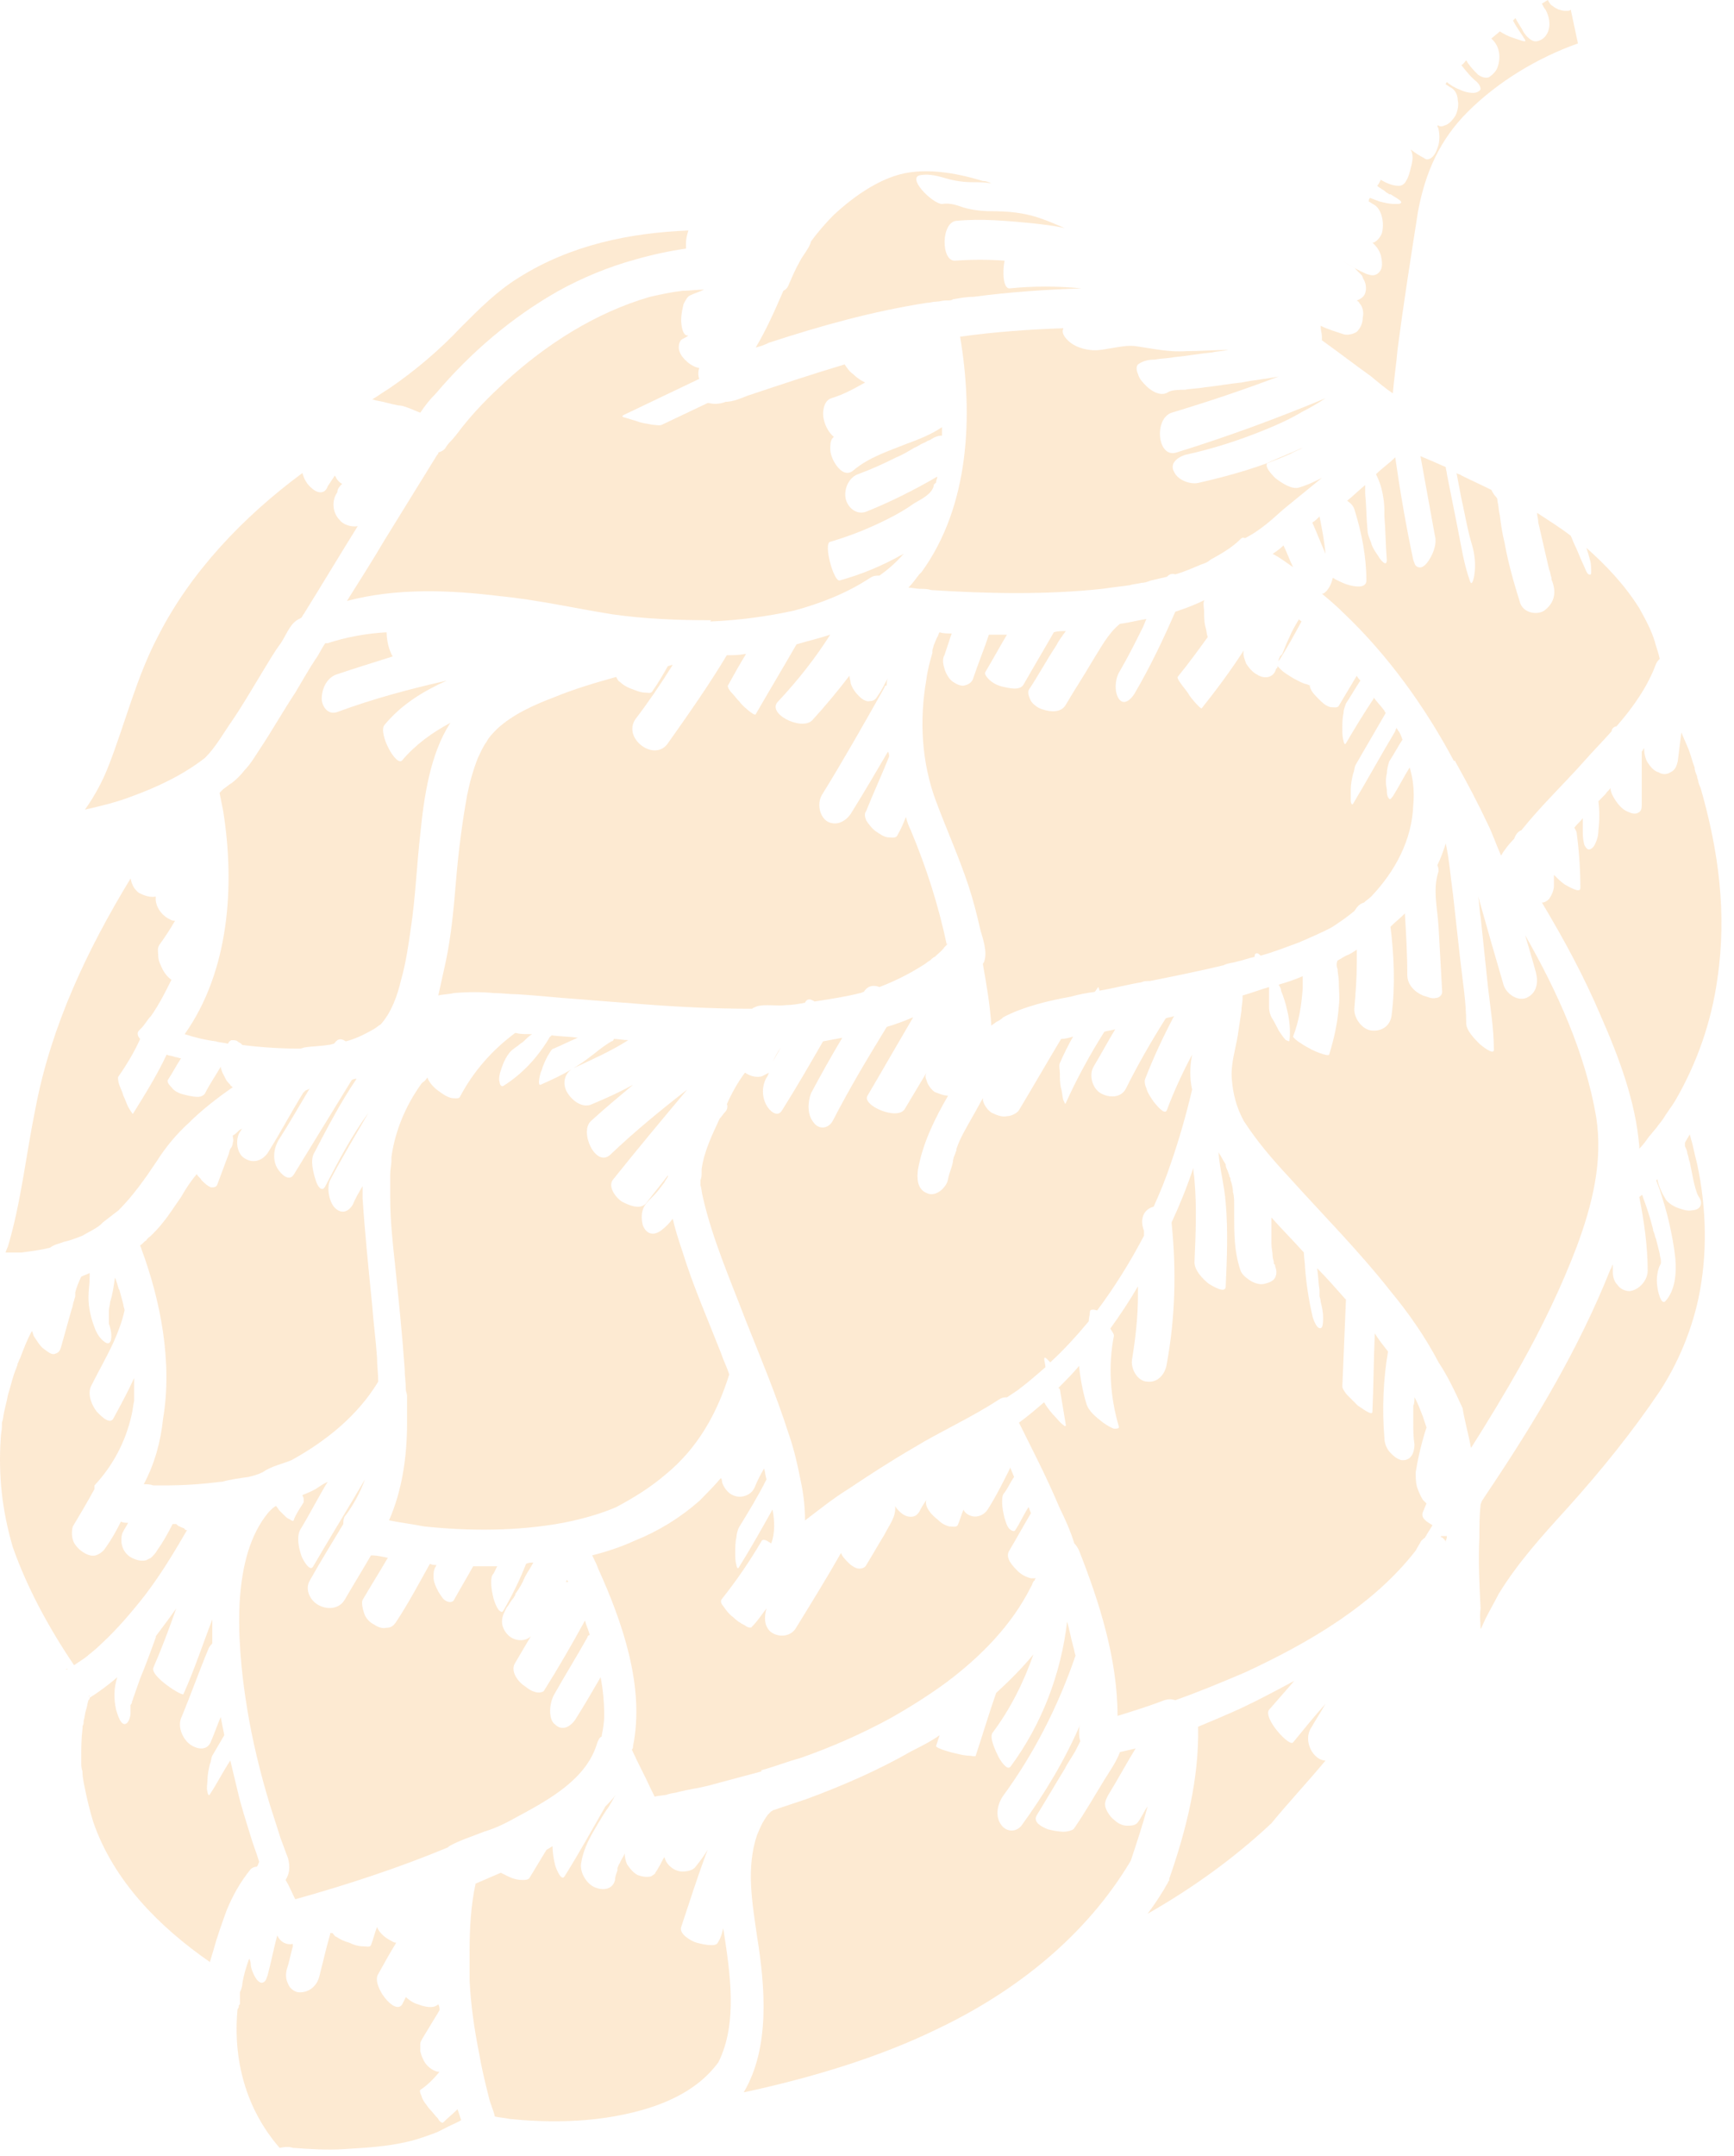 <?xml version="1.0" encoding="UTF-8"?> <svg xmlns="http://www.w3.org/2000/svg" width="107" height="133" viewBox="0 0 107 133" fill="none"> <g opacity="0.2"> <path d="M90.772 89.311C91.811 87.674 92.849 85.962 93.814 84.251C95.149 81.869 96.336 79.413 97.3 76.882C98.265 74.278 98.932 71.598 98.487 68.845C97.82 64.974 96.113 61.179 94.111 57.681C94.333 58.425 94.556 59.169 94.778 59.988C94.927 60.583 94.852 61.253 94.185 61.551C93.591 61.774 92.924 61.253 92.775 60.732C92.256 58.946 91.737 57.16 91.217 55.299C91.291 55.746 91.291 56.192 91.366 56.564C91.514 57.978 91.662 59.392 91.811 60.807C91.959 62.146 92.182 63.411 92.182 64.751C92.182 65.123 91.366 64.454 91.291 64.379C90.995 64.081 90.475 63.56 90.475 63.114C90.475 61.774 90.253 60.509 90.105 59.169C89.956 57.83 89.808 56.49 89.659 55.15C89.511 54.108 89.437 53.066 89.214 52.024C89.066 52.471 88.918 52.917 88.695 53.364C88.769 53.513 88.769 53.662 88.769 53.736C88.398 54.853 88.695 55.969 88.769 57.16C88.844 58.499 88.918 59.839 88.992 61.179C88.992 61.402 88.769 61.551 88.621 61.551C88.324 61.625 88.102 61.477 87.805 61.402C87.286 61.179 86.841 60.732 86.841 60.137C86.841 58.872 86.766 57.606 86.692 56.341C86.395 56.639 86.099 56.862 85.802 57.16C86.025 58.946 86.099 60.807 85.876 62.593C85.802 63.263 85.283 63.635 84.615 63.56C84.022 63.486 83.502 62.742 83.576 62.146C83.651 61.253 83.725 60.286 83.725 59.392C83.725 59.244 83.725 59.169 83.725 59.02C83.725 59.02 83.725 58.946 83.725 58.872C83.725 58.797 83.725 58.648 83.725 58.574C83.502 58.723 83.28 58.871 83.057 58.946C82.909 59.02 82.686 59.169 82.538 59.244C82.464 59.392 82.464 59.616 82.538 59.765C82.538 59.988 82.612 60.286 82.612 60.509C82.612 61.03 82.686 61.551 82.612 62.072C82.538 63.114 82.315 64.081 82.019 65.049C81.944 65.198 80.906 64.751 80.832 64.677C80.535 64.528 80.312 64.379 80.09 64.23C80.09 64.23 79.793 64.007 79.793 63.932C80.164 62.965 80.312 61.997 80.387 60.956C80.387 60.732 80.387 60.509 80.387 60.211C79.867 60.434 79.422 60.583 78.903 60.732C78.977 60.881 79.051 60.956 79.051 61.104C79.2 61.476 79.348 61.923 79.422 62.295C79.571 62.891 79.645 63.56 79.57 64.156C79.57 64.305 79.422 64.156 79.348 64.156C79.2 64.007 79.051 63.784 78.903 63.56C78.755 63.263 78.606 62.965 78.458 62.742C78.384 62.593 78.309 62.37 78.309 62.146C78.309 61.849 78.309 61.476 78.309 61.179C78.309 61.104 78.309 61.104 78.309 61.03C78.309 60.956 78.309 60.956 78.309 60.881C77.79 61.03 77.197 61.253 76.677 61.402C76.677 61.477 76.677 61.551 76.677 61.551C76.677 61.849 76.603 62.072 76.603 62.37C76.529 62.891 76.455 63.337 76.381 63.858C76.232 64.751 75.936 65.644 76.01 66.537C76.084 67.505 76.306 68.324 76.752 69.142C77.568 70.407 78.532 71.524 79.57 72.64C81.648 74.947 83.873 77.18 85.802 79.636C86.915 80.976 87.953 82.464 88.769 84.027C89.363 84.92 89.808 85.888 90.253 86.856C90.401 87.749 90.624 88.493 90.772 89.311Z" fill="#F79420"></path> <path d="M4.198 102.932C3.977 102.932 4.051 103.006 4.198 102.932V102.932Z" fill="#F79420"></path> <path d="M4.569 102.708C4.792 102.559 5.014 102.41 5.237 102.261C5.608 101.964 5.979 101.666 6.275 101.368C7.24 100.475 8.13 99.433 8.946 98.391C9.91 97.126 10.726 95.786 11.542 94.372C11.468 94.372 11.394 94.372 11.394 94.298C11.32 94.223 11.171 94.223 11.097 94.149C11.023 94.149 10.949 94.074 10.875 94C10.8 94 10.726 94 10.652 94C10.355 94.595 10.059 95.116 9.688 95.637C9.614 95.786 9.465 95.935 9.317 96.084L9.02 96.233C8.723 96.307 8.427 96.233 8.13 96.084C7.833 95.935 7.611 95.637 7.536 95.34C7.462 95.116 7.462 94.67 7.611 94.447C7.685 94.298 7.833 94.074 7.907 93.926C7.759 93.926 7.611 93.926 7.462 93.851C7.166 94.447 6.869 94.968 6.498 95.489C6.349 95.712 6.127 95.861 5.904 95.935C5.608 96.01 5.311 95.861 5.088 95.712C4.866 95.563 4.569 95.265 4.495 94.968C4.421 94.744 4.421 94.372 4.495 94.149C4.94 93.405 5.385 92.66 5.83 91.842C5.83 91.767 5.83 91.618 5.83 91.618C6.943 90.428 7.759 88.939 8.13 87.227C8.204 86.93 8.204 86.706 8.278 86.409C8.278 86.26 8.278 86.111 8.278 85.962C8.278 85.664 8.278 85.292 8.278 84.995C7.907 85.813 7.462 86.632 7.017 87.451C6.795 87.972 6.127 87.227 5.979 87.079C5.682 86.706 5.385 86.037 5.608 85.516C6.053 84.622 6.572 83.729 7.017 82.762C7.314 82.092 7.536 81.496 7.685 80.827C7.685 80.678 7.611 80.603 7.611 80.455C7.536 80.157 7.462 79.934 7.388 79.636C7.388 79.561 7.314 79.487 7.314 79.487C7.314 79.413 7.24 79.264 7.24 79.189C7.165 79.04 7.166 78.892 7.091 78.817C7.017 79.338 6.943 79.859 6.795 80.306C6.795 80.455 6.72 80.678 6.72 80.827C6.72 80.901 6.72 80.901 6.72 80.976L6.72 81.05C6.72 81.124 6.72 81.124 6.72 81.199C6.72 81.273 6.72 81.348 6.72 81.422C6.72 81.422 6.72 81.422 6.72 81.571L6.72 81.645C6.72 81.794 6.72 81.72 6.72 81.645C6.795 81.869 6.869 82.092 6.869 82.39C6.869 82.538 6.869 82.762 6.72 82.836C6.572 82.911 6.349 82.687 6.275 82.613C6.053 82.39 5.904 82.092 5.83 81.869C5.608 81.273 5.459 80.678 5.459 80.008C5.459 79.561 5.533 79.189 5.533 78.743C5.533 78.668 5.533 78.594 5.533 78.519C5.385 78.594 5.163 78.668 5.014 78.743C4.866 79.04 4.717 79.413 4.643 79.71C4.643 79.71 4.643 79.71 4.643 79.785C4.643 79.859 4.643 79.859 4.643 79.934C4.643 80.008 4.569 80.157 4.569 80.231C4.495 80.38 4.495 80.603 4.421 80.752C4.198 81.571 3.976 82.315 3.753 83.134C3.679 83.357 3.605 83.432 3.382 83.506C3.16 83.58 2.937 83.357 2.715 83.208C2.492 83.059 2.269 82.687 2.121 82.464C2.047 82.39 2.047 82.241 1.973 82.092C1.676 82.613 1.453 83.208 1.231 83.804C1.157 83.878 1.157 84.027 1.082 84.102L1.082 84.176C1.008 84.399 0.934 84.548 0.86 84.771C0.712 85.218 0.637 85.59 0.489 86.037C0.415 86.483 0.266 86.93 0.192 87.451C0.192 87.525 0.118 87.748 0.118 87.748C0.118 87.823 0.118 87.897 0.118 87.972C0.118 88.195 0.044 88.493 0.044 88.716C-0.104 91.023 0.118 93.107 0.786 95.414C1.676 97.945 3.011 100.401 4.569 102.708Z" fill="#F79420"></path> <path d="M5.533 104.568L5.459 104.643C5.459 104.643 5.533 104.643 5.533 104.568Z" fill="#F79420"></path> <path d="M6.795 81.573C6.795 81.497 6.795 81.497 6.795 81.497C6.72 81.497 6.795 81.497 6.795 81.573Z" fill="#F79420"></path> <path d="M78.977 40.488C78.977 40.563 78.902 40.637 78.902 40.712L78.902 40.786C79.422 39.967 79.867 39.149 80.312 38.33C80.237 38.256 80.163 38.256 80.163 38.181C79.941 38.553 79.718 38.925 79.57 39.297C79.422 39.595 79.273 39.967 79.125 40.34C79.051 40.414 78.977 40.488 78.977 40.488Z" fill="#F79420"></path> <path d="M81.424 31.855C81.275 32.004 81.127 32.153 80.978 32.227C81.275 32.897 81.498 33.492 81.795 34.162C81.72 33.343 81.572 32.599 81.424 31.855Z" fill="#F79420"></path> <path d="M89.879 47.112C90.546 48.303 91.214 49.568 91.808 50.834C92.104 51.429 92.327 52.099 92.624 52.769C92.846 52.397 93.143 52.024 93.44 51.727C93.514 51.504 93.662 51.28 93.885 51.206C95.072 49.717 96.481 48.378 97.742 46.964C98.262 46.368 98.855 45.773 99.449 45.103C99.449 44.954 99.597 44.805 99.745 44.805C100.784 43.614 101.674 42.349 102.193 40.935C102.268 40.786 102.342 40.712 102.416 40.637C102.342 40.265 102.193 39.893 102.119 39.595C101.897 38.851 101.526 38.181 101.155 37.511C100.265 36.097 99.152 34.907 97.891 33.79C97.965 34.013 98.039 34.237 98.113 34.534C98.187 34.758 98.187 35.055 98.187 35.279C98.187 35.353 98.187 35.502 98.039 35.428C97.891 35.353 97.817 35.055 97.742 34.907C97.52 34.46 97.371 34.013 97.149 33.567C97.075 33.418 97.001 33.195 96.926 33.046C96.259 32.525 95.517 32.078 94.849 31.632C94.849 31.855 94.923 32.004 94.923 32.227C95.072 32.897 95.22 33.492 95.368 34.162C95.443 34.46 95.517 34.832 95.591 35.13C95.665 35.279 95.665 35.428 95.739 35.651L95.739 35.725C95.739 35.8 95.814 35.874 95.814 35.949C96.036 36.618 95.888 37.214 95.294 37.66C94.849 37.958 94.033 37.809 93.811 37.214C93.44 36.023 93.069 34.758 92.846 33.492C92.698 32.897 92.624 32.376 92.549 31.781C92.475 31.483 92.475 31.185 92.401 30.887C92.401 30.813 92.401 30.739 92.327 30.664C92.179 30.515 92.104 30.367 92.03 30.218C91.437 29.92 90.769 29.622 90.176 29.325C90.101 29.25 89.953 29.25 89.879 29.176L90.176 30.739C90.398 31.706 90.546 32.674 90.843 33.641C90.992 34.162 91.066 34.758 90.992 35.353C90.992 35.428 90.843 36.321 90.695 35.8C90.324 34.758 90.176 33.716 89.953 32.599C89.731 31.483 89.508 30.367 89.285 29.25C89.285 29.101 89.211 28.952 89.211 28.804C88.84 28.655 88.544 28.506 88.173 28.357C88.024 28.283 87.802 28.208 87.653 28.134C87.95 29.771 88.247 31.409 88.544 33.046C88.692 33.567 88.395 34.311 88.024 34.758C87.876 34.907 87.728 35.055 87.505 34.981C87.282 34.907 87.282 34.683 87.208 34.534C86.763 32.45 86.392 30.292 86.096 28.208C85.725 28.58 85.279 28.878 84.909 29.25C85.131 29.697 85.279 30.143 85.354 30.664C85.428 31.036 85.428 31.409 85.428 31.855C85.502 32.748 85.502 33.641 85.576 34.534C85.576 35.055 85.131 34.46 85.057 34.311C84.909 34.088 84.686 33.79 84.612 33.492C84.538 33.269 84.389 32.971 84.389 32.748C84.315 32.004 84.315 31.185 84.241 30.441C84.241 30.292 84.241 30.069 84.241 29.92C83.87 30.218 83.499 30.59 83.128 30.887C83.351 31.036 83.499 31.185 83.573 31.409C84.018 32.823 84.315 34.311 84.315 35.8C84.315 36.321 83.573 36.172 83.276 36.097C82.98 36.023 82.683 35.874 82.386 35.725C82.386 35.725 82.312 35.651 82.238 35.651C82.164 36.023 81.941 36.469 81.644 36.618C81.644 36.618 81.644 36.618 81.57 36.618C82.015 36.99 82.46 37.363 82.906 37.809C85.65 40.414 87.95 43.614 89.731 46.964C89.731 46.815 89.805 46.964 89.879 47.112Z" fill="#F79420"></path> <path d="M0.342 77.254C0.639 77.254 1.009 77.254 1.306 77.254C1.9 77.18 2.493 77.106 3.087 76.957C3.383 76.734 3.606 76.734 3.977 76.585C4.348 76.51 4.719 76.361 5.09 76.213C5.46 75.989 5.831 75.84 6.202 75.543C6.277 75.468 6.277 75.468 6.351 75.394C6.647 75.171 7.018 74.873 7.315 74.65C8.205 73.757 8.947 72.715 9.689 71.598C10.208 70.779 10.876 69.961 11.618 69.291C12.434 68.472 13.398 67.728 14.363 67.058C14.288 66.984 14.214 66.984 14.214 66.909C14.066 66.76 13.992 66.686 13.917 66.537C13.843 66.388 13.769 66.24 13.695 66.091C13.695 66.016 13.621 65.942 13.621 65.793C13.324 66.314 12.953 66.835 12.656 67.43C12.582 67.579 12.36 67.654 12.211 67.654C11.914 67.654 11.618 67.579 11.321 67.505C11.024 67.43 10.727 67.281 10.579 67.058C10.505 66.984 10.282 66.76 10.357 66.612C10.653 66.165 10.876 65.719 11.173 65.272C11.024 65.272 10.95 65.198 10.802 65.198C10.653 65.123 10.431 65.123 10.282 65.049C9.689 66.314 8.947 67.505 8.205 68.695C8.205 68.77 7.983 68.398 7.983 68.398C7.834 68.174 7.76 67.877 7.612 67.579C7.538 67.281 7.389 67.058 7.315 66.76C7.315 66.686 7.241 66.463 7.315 66.388C7.834 65.644 8.279 64.9 8.65 64.081C8.502 63.932 8.428 63.709 8.576 63.56C8.65 63.486 8.65 63.486 8.725 63.411C8.947 63.188 9.095 62.89 9.318 62.667C9.837 61.923 10.208 61.179 10.579 60.434C10.357 60.285 10.134 59.988 10.06 59.839C9.911 59.541 9.763 59.243 9.763 58.946C9.763 58.722 9.689 58.499 9.837 58.276C10.208 57.755 10.505 57.309 10.802 56.788C10.727 56.788 10.579 56.788 10.505 56.713C9.986 56.49 9.541 55.894 9.615 55.299C9.244 55.373 8.873 55.225 8.576 55.076C8.279 54.852 8.131 54.555 8.057 54.183C5.386 58.574 3.161 63.263 2.196 68.323C1.603 71.226 1.306 74.129 0.49 76.882C0.49 76.882 0.416 77.031 0.342 77.254Z" fill="#F79420"></path> <path d="M104.79 48.153C104.79 48.079 104.716 48.005 104.716 47.856C104.642 47.707 104.568 47.483 104.568 47.335C104.419 46.962 104.345 46.59 104.197 46.218C104.048 45.846 103.9 45.548 103.752 45.176C103.678 45.772 103.603 46.367 103.529 46.962C103.455 47.26 103.381 47.483 103.084 47.632C102.862 47.781 102.565 47.781 102.342 47.632C102.046 47.558 101.823 47.26 101.675 47.037C101.526 46.814 101.452 46.441 101.452 46.144C101.378 46.218 101.378 46.293 101.304 46.367C101.304 47.483 101.304 48.6 101.304 49.716C101.304 49.94 101.23 50.088 101.007 50.163C100.784 50.237 100.488 50.088 100.339 50.014C100.043 49.865 99.82 49.567 99.672 49.344C99.523 49.121 99.375 48.823 99.375 48.6C99.301 48.749 99.152 48.823 99.078 48.972C98.93 49.121 98.781 49.27 98.633 49.419C98.707 50.014 98.707 50.609 98.633 51.205C98.633 51.502 98.559 51.8 98.411 52.098C98.336 52.247 98.188 52.395 98.04 52.395C97.891 52.395 97.743 52.098 97.743 52.023C97.669 51.726 97.669 51.428 97.669 51.13C97.669 51.726 97.669 51.205 97.669 51.056C97.669 50.907 97.669 50.833 97.669 50.684L97.669 50.609C97.669 50.535 97.669 50.535 97.669 50.461C97.52 50.684 97.298 50.833 97.149 51.056C97.224 51.205 97.298 51.279 97.298 51.428C97.446 52.544 97.52 53.661 97.52 54.777C97.52 55.149 96.704 54.628 96.556 54.554C96.333 54.405 96.111 54.182 95.888 53.959C95.888 54.182 95.888 54.405 95.888 54.628C95.888 54.926 95.74 55.224 95.592 55.447C95.443 55.596 95.295 55.67 95.147 55.67C96.482 57.903 97.743 60.21 98.781 62.666C99.894 65.197 100.933 67.95 101.155 70.704C101.155 70.779 101.155 70.779 101.155 70.853C101.378 70.63 101.6 70.332 101.749 70.109C101.897 69.96 102.045 69.737 102.194 69.588C102.342 69.365 102.491 69.216 102.639 68.992C102.862 68.62 103.158 68.248 103.381 67.876C104.716 65.569 105.606 63.038 105.977 60.359C106.571 56.34 106.051 52.47 104.939 48.6C104.79 48.302 104.79 48.153 104.79 48.153Z" fill="#F79420"></path> <path d="M57.908 125.111C62.73 122.803 67.033 119.38 69.778 114.765C70.149 113.649 70.519 112.533 70.816 111.416C70.594 111.714 70.445 112.086 70.223 112.384C70.074 112.607 69.778 112.607 69.555 112.607C69.258 112.607 68.962 112.458 68.739 112.235C68.516 112.086 68.294 111.714 68.22 111.491C68.146 111.193 68.22 111.044 68.368 110.746C68.962 109.779 69.481 108.811 70.074 107.844C69.778 107.918 69.407 107.993 69.11 108.067C68.887 108.663 68.516 109.184 68.146 109.779C67.552 110.746 66.959 111.788 66.291 112.756C66.217 112.905 65.846 112.979 65.623 112.979C65.327 112.979 64.956 112.905 64.659 112.83C64.288 112.682 63.695 112.384 63.991 111.937C64.585 110.97 65.104 110.077 65.698 109.109C65.92 108.663 66.217 108.29 66.439 107.844C66.514 107.695 66.588 107.546 66.662 107.397C66.588 107.174 66.588 107.025 66.588 106.802C66.588 106.653 66.588 106.504 66.662 106.355C65.698 108.588 64.436 110.672 63.027 112.607C62.656 113.054 62.063 112.979 61.766 112.533C61.395 112.012 61.543 111.267 61.914 110.746C63.769 108.216 65.252 105.313 66.291 102.336C66.291 102.262 66.365 102.188 66.365 102.113C66.291 101.89 66.291 101.741 66.217 101.518C66.069 100.997 65.994 100.476 65.846 100.029C65.475 103.23 64.288 106.355 62.359 108.96C62.137 109.258 61.692 108.514 61.617 108.365C61.469 108.067 61.024 107.174 61.247 106.876C62.359 105.388 63.175 103.751 63.769 102.039C63.101 102.857 62.285 103.676 61.469 104.42C61.024 105.686 60.653 106.951 60.208 108.29C60.208 108.365 59.911 108.29 59.837 108.29C59.54 108.29 59.244 108.216 58.947 108.142C58.873 108.142 57.76 107.844 57.76 107.695L57.983 107.025C57.463 107.397 56.87 107.695 56.276 107.993C54.199 109.184 51.974 110.151 49.748 110.97C49.081 111.193 48.413 111.416 47.745 111.64C47.671 111.64 47.671 111.714 47.597 111.714C47.523 111.788 47.449 111.863 47.374 111.937C47.003 112.458 46.929 112.682 46.707 113.203C46.039 115.212 46.41 117.296 46.707 119.38C47.226 122.58 47.523 126.301 45.891 129.055C50.045 128.162 54.273 126.897 57.908 125.111Z" fill="#F79420"></path> <path d="M91.363 100.475C91.437 100.4 91.437 100.326 91.511 100.177C91.808 99.507 92.179 98.912 92.475 98.317C93.662 96.381 95.146 94.744 96.704 93.032C98.781 90.725 100.71 88.344 102.416 85.813C103.529 84.101 104.345 82.166 104.79 80.157C105.383 77.403 105.309 74.5 104.716 71.747C104.567 71.226 104.493 70.705 104.345 70.258C104.345 70.184 104.271 70.035 104.271 69.96C104.196 70.109 104.048 70.332 103.974 70.481C103.974 70.556 103.974 70.63 103.974 70.705C104.048 70.854 104.122 71.002 104.122 71.151C104.196 71.3 104.196 71.523 104.271 71.672C104.345 72.044 104.419 72.416 104.493 72.789C104.567 73.086 104.641 73.458 104.79 73.756C104.938 73.979 105.012 74.128 104.938 74.352C104.864 74.575 104.567 74.649 104.419 74.649C104.122 74.724 103.751 74.575 103.529 74.5C103.306 74.426 102.935 74.203 102.787 73.979C102.564 73.607 102.342 73.161 102.268 72.714C102.268 72.714 102.268 72.789 102.193 72.789C102.268 73.012 102.342 73.161 102.416 73.384C102.639 74.054 102.861 74.798 103.009 75.468C103.158 76.138 103.306 76.882 103.38 77.626C103.455 78.519 103.38 79.561 102.787 80.231C102.49 80.603 102.268 79.487 102.268 79.338C102.193 78.891 102.268 78.296 102.49 77.924C102.49 77.85 102.49 77.85 102.49 77.775C102.49 77.626 102.416 77.477 102.416 77.329C102.342 77.031 102.268 76.733 102.193 76.435C102.119 76.287 102.119 76.138 102.045 75.989C101.971 75.84 102.045 75.914 101.971 75.691C101.822 75.096 101.6 74.426 101.377 73.831C101.377 73.756 101.303 73.682 101.303 73.682C101.303 73.756 101.229 73.756 101.155 73.831C101.452 75.319 101.674 76.882 101.674 78.371C101.674 78.966 101.155 79.561 100.561 79.636C100.265 79.636 99.968 79.487 99.82 79.264C99.597 79.04 99.523 78.743 99.523 78.445C99.523 78.296 99.523 78.147 99.523 77.998C99.449 78.073 99.449 78.222 99.374 78.296C97.446 83.134 94.775 87.599 91.882 91.916C91.734 92.139 91.585 92.362 91.437 92.586C91.437 92.66 91.363 92.734 91.363 92.809C91.288 93.479 91.288 94.149 91.288 94.819C91.214 96.307 91.288 97.721 91.363 99.21C91.288 99.731 91.363 100.103 91.363 100.475Z" fill="#F79420"></path> <path d="M78.531 34.162C78.976 34.385 79.347 34.683 79.792 34.981C79.57 34.534 79.421 34.088 79.199 33.641C78.976 33.864 78.754 34.013 78.531 34.162Z" fill="#F79420"></path> <path d="M5.014 108.735C5.014 108.884 5.014 109.033 5.088 109.256C5.088 109.629 5.162 109.926 5.236 110.298C5.385 111.043 5.533 111.638 5.756 112.382C7.017 116.029 9.836 118.857 12.951 121.016C13.025 120.792 13.1 120.495 13.174 120.271C13.396 119.453 13.693 118.634 13.99 117.815C14.361 116.922 14.806 116.104 15.473 115.285C15.548 115.211 15.696 115.136 15.845 115.136C15.919 115.062 15.919 114.987 15.993 114.838C15.845 114.317 15.622 113.796 15.473 113.275C15.177 112.308 14.88 111.415 14.658 110.447C14.509 109.852 14.361 109.182 14.212 108.587C13.767 109.256 13.396 110.001 12.951 110.671C12.877 110.819 12.803 110.596 12.803 110.522C12.729 110.298 12.803 110.001 12.803 109.777C12.803 109.48 12.877 109.108 12.951 108.81C13.025 108.661 13.025 108.438 13.1 108.289L13.841 107.024C13.767 106.652 13.693 106.279 13.619 105.907C13.396 106.428 13.248 106.875 13.025 107.396C12.803 107.991 12.21 107.917 11.764 107.619C11.319 107.321 10.948 106.577 11.171 105.982C11.764 104.568 12.284 103.079 12.877 101.665C12.951 101.516 13.025 101.442 13.1 101.367C13.1 100.846 13.1 100.4 13.1 99.879C12.506 101.442 11.987 103.005 11.319 104.493C11.245 104.642 9.242 103.377 9.465 102.856C9.984 101.665 10.429 100.474 10.874 99.209C10.652 99.507 10.503 99.73 10.281 100.028C10.058 100.325 9.836 100.623 9.613 100.921C9.613 100.921 9.613 100.921 9.613 100.995C9.316 101.814 9.02 102.633 8.649 103.526C8.5 103.972 8.352 104.344 8.204 104.791C8.204 104.865 8.129 104.94 8.129 105.014C8.204 104.865 8.129 105.089 8.055 105.163C8.055 105.312 8.055 105.535 8.055 105.684C8.055 105.833 7.981 106.131 7.833 106.279C7.462 106.577 7.239 105.684 7.165 105.461C7.017 104.791 7.017 104.121 7.239 103.451C6.72 103.898 6.126 104.344 5.533 104.716C5.533 104.791 5.533 104.791 5.459 104.865C5.385 105.089 5.385 105.237 5.31 105.461C5.236 105.684 5.236 105.907 5.162 106.131C5.162 106.279 5.162 106.354 5.088 106.503C5.162 106.056 5.088 106.503 5.088 106.652C5.014 107.247 5.014 107.842 5.014 108.438C5.014 108.438 5.014 108.587 5.014 108.661C5.014 108.661 5.014 108.735 5.014 108.735Z" fill="#F79420"></path> <path d="M47.001 109.181C47.817 108.958 48.559 108.66 49.375 108.437C51.303 107.767 53.158 106.948 54.938 105.981C56.125 105.311 57.312 104.567 58.425 103.748C60.502 102.185 62.431 100.25 63.618 97.869C63.692 97.794 63.692 97.645 63.766 97.571C63.766 97.571 63.766 97.496 63.84 97.496C63.84 97.422 63.915 97.347 63.915 97.347C63.766 97.347 63.692 97.347 63.618 97.347C63.321 97.273 63.025 97.124 62.802 96.901C62.505 96.603 61.986 96.082 62.283 95.636C62.728 94.892 63.173 94.073 63.618 93.329C63.544 93.18 63.544 93.105 63.47 92.957C63.173 93.403 62.95 93.924 62.654 94.371C62.579 94.519 62.357 94.371 62.283 94.296C62.134 94.147 62.06 93.85 61.986 93.626C61.912 93.329 61.837 92.957 61.837 92.659C61.837 92.436 61.837 92.212 61.986 92.063C62.209 91.766 62.357 91.394 62.579 91.096C62.505 90.947 62.431 90.724 62.357 90.575C62.357 90.575 62.357 90.575 62.357 90.501C61.912 91.394 61.467 92.287 60.947 93.105C60.651 93.552 60.057 93.701 59.612 93.329C59.538 93.254 59.464 93.18 59.464 93.105C59.315 93.403 59.241 93.775 59.093 94.073C59.019 94.222 58.722 94.147 58.574 94.147C58.277 94.073 58.054 93.924 57.832 93.701C57.535 93.478 57.016 92.957 57.164 92.51C57.016 92.733 56.867 92.957 56.719 93.254C56.571 93.477 56.422 93.552 56.2 93.552C55.903 93.552 55.68 93.403 55.458 93.18C55.384 93.105 55.309 93.031 55.235 92.882C55.309 93.552 54.864 94.073 54.568 94.668C54.197 95.264 53.826 95.933 53.455 96.529C53.381 96.678 53.232 96.752 53.01 96.752C52.787 96.752 52.49 96.529 52.342 96.38C52.194 96.231 51.971 96.008 51.897 95.785C51.007 97.348 50.042 98.91 49.078 100.473C48.707 100.994 47.965 100.994 47.52 100.622C47.149 100.25 47.149 99.729 47.298 99.208C47.001 99.58 46.778 99.952 46.407 100.325C46.333 100.473 46.036 100.325 45.962 100.25C45.666 100.101 45.443 99.953 45.221 99.729C44.998 99.58 44.775 99.283 44.627 99.059C44.553 98.985 44.404 98.762 44.553 98.613C45.443 97.496 46.259 96.306 47.001 95.04C47.075 94.891 47.372 95.04 47.446 95.115C47.52 95.115 47.52 95.189 47.594 95.189C47.817 94.594 47.817 93.85 47.669 93.105C47.001 94.296 46.333 95.487 45.591 96.678C45.517 96.827 45.443 96.603 45.443 96.529C45.369 96.306 45.369 96.008 45.369 95.785C45.369 95.487 45.369 95.115 45.443 94.817C45.443 94.668 45.517 94.371 45.591 94.222C46.185 93.254 46.778 92.287 47.298 91.245C47.223 91.022 47.223 90.798 47.149 90.575C46.927 90.947 46.704 91.394 46.556 91.766C46.407 92.063 46.185 92.212 45.888 92.287C45.591 92.361 45.295 92.287 45.072 92.138C44.849 91.989 44.627 91.691 44.553 91.394C44.553 91.319 44.553 91.245 44.479 91.17C44.033 91.691 43.588 92.138 43.143 92.584C41.956 93.626 40.621 94.445 39.137 95.04C38.321 95.412 37.431 95.71 36.541 95.933C36.689 96.231 36.838 96.529 36.912 96.752C38.396 100.027 39.805 104.046 39.063 107.693C39.063 107.767 39.063 107.841 38.989 107.916C39.36 108.735 39.805 109.553 40.176 110.372C40.25 110.521 40.324 110.67 40.399 110.818C40.621 110.744 41.066 110.744 41.215 110.67C41.437 110.595 41.66 110.595 41.882 110.521C42.476 110.372 43.069 110.298 43.663 110.149C44.775 109.851 45.888 109.553 47.001 109.255C46.927 109.181 47.001 109.181 47.001 109.181Z" fill="#F79420"></path> <path d="M31.868 112.084C33.797 111.042 36.171 109.777 36.839 107.544C36.913 107.321 36.987 107.172 37.135 107.098L37.135 107.023C37.21 106.651 37.284 106.205 37.284 105.833C37.284 105.014 37.21 104.195 37.061 103.451C36.542 104.344 36.023 105.237 35.503 106.056C35.207 106.502 34.687 106.8 34.242 106.354C34.02 106.205 33.946 105.832 33.946 105.535C33.946 105.237 34.02 104.865 34.168 104.567C34.836 103.377 35.578 102.186 36.245 100.995C36.245 100.92 36.319 100.846 36.394 100.846C36.319 100.548 36.171 100.251 36.097 99.953C35.281 101.441 34.465 102.856 33.575 104.27C33.5 104.418 33.13 104.418 32.981 104.344C32.684 104.27 32.462 104.046 32.239 103.897C31.868 103.6 31.497 103.004 31.794 102.558C32.091 102.037 32.462 101.441 32.759 100.92C32.388 101.293 31.72 101.218 31.349 100.846C31.127 100.623 30.978 100.325 30.978 100.027C30.978 99.655 31.127 99.432 31.275 99.134C31.423 98.985 31.497 98.762 31.646 98.613C31.72 98.539 31.72 98.464 31.794 98.39C31.794 98.39 31.794 98.39 31.794 98.316C32.017 98.018 32.239 97.646 32.388 97.274C32.536 96.976 32.759 96.678 32.907 96.38C32.759 96.38 32.61 96.38 32.462 96.455C32.091 97.422 31.572 98.464 31.052 99.358C30.978 99.506 30.83 99.358 30.756 99.283C30.607 99.06 30.533 98.837 30.459 98.613C30.385 98.316 30.311 97.943 30.311 97.646C30.311 97.422 30.311 97.199 30.459 97.05C30.533 96.901 30.607 96.753 30.681 96.604C30.162 96.604 29.643 96.604 29.198 96.604C28.827 97.274 28.382 98.018 28.011 98.688C27.937 98.837 27.714 98.837 27.566 98.762C27.343 98.688 27.195 98.39 27.047 98.167C26.898 97.869 26.75 97.571 26.75 97.274C26.75 97.05 26.75 96.827 26.898 96.604C26.898 96.604 26.898 96.529 26.972 96.529C26.824 96.529 26.675 96.529 26.527 96.455C25.86 97.646 25.192 98.911 24.45 100.027C24.302 100.251 24.153 100.399 23.857 100.399C23.56 100.474 23.263 100.325 23.041 100.176C22.744 100.027 22.521 99.73 22.447 99.432C22.373 99.209 22.299 98.837 22.373 98.688C22.892 97.795 23.412 96.976 23.931 96.083C23.56 96.008 23.263 95.934 22.892 95.934C22.373 96.827 21.779 97.795 21.26 98.688C20.889 99.283 20.147 99.283 19.628 98.985C19.109 98.688 18.812 98.018 19.109 97.497C19.776 96.306 20.518 95.115 21.186 93.999C21.186 93.85 21.186 93.701 21.26 93.552C21.779 92.882 22.225 92.064 22.521 91.245C21.483 93.031 20.37 94.817 19.331 96.604C19.109 97.05 18.59 96.008 18.59 95.934C18.441 95.487 18.293 94.817 18.515 94.371C19.109 93.403 19.628 92.362 20.222 91.394C20.073 91.468 19.925 91.543 19.702 91.692C19.406 91.915 19.035 92.064 18.664 92.213C18.664 92.287 18.738 92.362 18.738 92.436C18.738 92.51 18.738 92.585 18.738 92.659C18.515 93.031 18.293 93.329 18.145 93.701C18.145 93.776 18.07 93.85 17.996 93.776C17.922 93.776 17.922 93.701 17.848 93.701C17.699 93.627 17.625 93.552 17.477 93.403C17.403 93.329 17.328 93.255 17.254 93.18C17.18 93.106 17.106 92.957 17.032 92.882C16.883 92.957 16.735 93.106 16.587 93.255C15.4 94.669 14.955 96.604 14.806 98.539C14.658 100.697 14.88 103.153 15.251 105.386C15.548 107.247 16.067 109.405 16.661 111.34C16.883 112.01 17.106 112.754 17.328 113.424C17.477 113.796 17.625 114.243 17.774 114.615C17.922 115.21 17.848 115.582 17.625 115.954C17.848 116.326 17.996 116.699 18.219 117.145C21.409 116.252 24.598 115.21 27.64 113.945C27.64 113.945 27.64 113.945 27.714 113.871C28.382 113.498 29.124 113.275 29.865 112.977C30.607 112.754 31.201 112.456 31.868 112.084Z" fill="#F79420"></path> <path d="M44.555 112.682C44.555 112.682 44.633 112.604 44.555 112.682C44.555 112.604 44.555 112.682 44.555 112.682Z" fill="#F79420"></path> <path d="M18.071 132.478C19.11 132.552 20.222 132.627 21.261 132.552C22.522 132.478 23.857 132.403 25.119 132.106C25.786 131.957 26.38 131.733 26.973 131.51C27.27 131.361 27.567 131.212 27.863 131.064C28.012 130.989 28.234 130.915 28.457 130.766C28.383 130.543 28.308 130.319 28.234 130.096C27.938 130.394 27.641 130.617 27.344 130.915C27.27 130.989 27.047 130.766 27.047 130.691C26.825 130.468 26.676 130.245 26.454 130.022C26.305 129.798 26.083 129.575 26.009 129.277C26.009 129.277 25.86 128.98 25.934 128.905C26.38 128.608 26.75 128.235 27.121 127.789C26.825 127.789 26.528 127.566 26.38 127.417C26.157 127.193 26.009 126.821 25.934 126.524C25.934 126.375 25.934 126.226 25.934 126.077C25.934 125.928 26.009 125.854 26.083 125.705L27.121 123.993C27.121 123.844 27.121 123.77 27.047 123.621C26.75 123.919 26.157 123.77 25.786 123.621C25.489 123.547 25.193 123.323 25.044 123.175C24.97 123.323 24.896 123.472 24.822 123.621C24.377 124.365 22.893 122.43 23.338 121.76C23.709 121.091 24.08 120.421 24.451 119.825C24.302 119.825 24.228 119.751 24.08 119.677C23.783 119.528 23.412 119.23 23.264 118.858C23.116 119.23 23.041 119.602 22.893 119.974C22.819 120.123 22.596 120.049 22.448 120.049C22.151 120.049 21.854 119.974 21.558 119.825C21.261 119.751 20.964 119.602 20.742 119.453C20.668 119.453 20.593 119.304 20.519 119.23C20.445 119.23 20.445 119.23 20.371 119.23L20.371 119.304C20.297 119.602 20.222 119.825 20.148 120.123C20 120.719 19.852 121.314 19.703 121.909C19.555 122.505 19.035 122.951 18.368 122.877C18.071 122.802 17.849 122.579 17.774 122.356C17.626 122.058 17.626 121.76 17.7 121.463C17.849 121.016 17.923 120.57 18.071 120.049C18.071 119.974 18.071 119.974 18.071 119.9C17.7 119.974 17.329 119.825 17.107 119.379C16.884 120.198 16.736 121.016 16.513 121.835C16.439 121.984 16.439 122.207 16.216 122.281C16.068 122.356 15.845 122.133 15.771 121.984C15.623 121.761 15.475 121.388 15.475 121.165C15.475 121.016 15.4 120.867 15.4 120.793C15.4 120.867 15.326 120.867 15.326 120.942C15.178 121.388 15.03 121.835 14.955 122.356C14.955 122.505 14.881 122.728 14.807 122.877C14.807 122.877 14.807 122.877 14.807 122.951C14.807 123.026 14.807 123.1 14.807 123.175C14.807 123.175 14.807 123.175 14.807 123.249C14.807 123.323 14.807 123.398 14.807 123.547C14.807 123.621 14.807 123.621 14.733 123.696C14.733 123.696 14.733 123.696 14.733 123.77C14.733 123.844 14.659 123.919 14.659 123.919C14.362 127.045 15.178 130.096 17.255 132.478C17.626 132.403 17.849 132.403 18.071 132.478Z" fill="#F79420"></path> <path d="M28.977 122.133C29.051 123.696 29.273 125.184 29.57 126.673C29.718 127.566 29.941 128.459 30.163 129.352C30.238 129.724 30.46 130.171 30.534 130.543C30.831 130.617 31.128 130.617 31.425 130.692C33.576 130.915 36.024 130.915 38.249 130.468C40.549 130.022 42.923 129.129 44.332 127.194C45.519 124.812 45.074 121.761 44.629 118.932C44.555 119.23 44.481 119.528 44.332 119.751C44.258 119.974 44.036 119.974 43.887 119.974C43.591 119.974 43.294 119.9 42.997 119.826C42.7 119.751 41.884 119.305 42.033 118.858C42.552 117.295 43.071 115.658 43.665 114.095C43.442 114.467 43.22 114.765 42.923 115.137C42.775 115.36 42.404 115.434 42.107 115.434C41.81 115.434 41.514 115.286 41.291 115.062C41.143 114.913 41.068 114.765 40.994 114.541C40.846 114.765 40.772 114.988 40.623 115.211C40.549 115.36 40.475 115.434 40.401 115.583L40.178 115.732C39.881 115.807 39.585 115.732 39.362 115.658C39.065 115.509 38.843 115.211 38.694 114.988C38.62 114.839 38.546 114.541 38.546 114.318C38.472 114.541 38.324 114.69 38.249 114.913C38.175 114.988 38.175 115.062 38.101 115.211C38.101 115.211 38.101 115.211 38.101 115.286L38.101 115.36C38.027 115.583 37.953 115.732 37.953 115.955C37.804 116.551 37.211 116.625 36.692 116.402C36.172 116.179 35.727 115.434 35.876 114.839C36.024 113.946 36.469 113.202 36.914 112.457C37.137 112.085 37.359 111.713 37.582 111.415C37.656 111.267 37.804 111.043 37.879 110.895C37.879 110.82 37.953 110.82 37.953 110.746C37.804 110.969 37.582 111.192 37.359 111.415C36.543 112.83 35.727 114.318 34.837 115.732C34.614 116.104 34.243 115.062 34.243 114.988C34.169 114.69 34.095 114.244 34.095 113.872C33.947 113.946 33.873 114.02 33.724 114.095C33.353 114.69 33.057 115.211 32.686 115.807C32.611 115.955 32.389 115.955 32.241 115.955C31.944 115.955 31.647 115.881 31.35 115.732C31.202 115.658 31.054 115.583 30.905 115.509C30.386 115.732 29.867 115.955 29.348 116.179C29.051 117.518 28.977 119.007 28.977 120.346C28.977 120.719 28.977 121.165 28.977 121.537C28.977 121.686 28.977 121.909 28.977 122.133Z" fill="#F79420"></path> <path d="M89.062 94.892C89.137 94.966 89.211 95.041 89.211 95.115L89.211 95.041C89.211 95.041 89.285 94.892 89.285 94.743C89.137 94.743 89.062 94.743 88.914 94.743C88.914 94.743 88.914 94.743 88.914 94.818C88.988 94.818 88.988 94.818 89.062 94.892Z" fill="#F79420"></path> <path d="M30.831 36.767C33.131 36.99 35.431 37.511 37.73 37.883C39.808 38.181 41.811 38.255 43.888 38.255C43.888 38.255 43.888 38.255 43.813 38.33C43.888 38.33 43.888 38.33 43.962 38.33H43.888C45.594 38.255 47.3 38.032 49.006 37.66C50.638 37.213 52.196 36.618 53.68 35.651C53.902 35.502 54.051 35.502 54.273 35.502C54.793 35.13 55.312 34.683 55.757 34.162C55.683 34.162 55.683 34.236 55.609 34.236C54.422 34.906 53.161 35.427 51.825 35.799C51.454 35.948 50.787 33.492 51.232 33.418C52.493 33.046 53.606 32.599 54.793 32.004C55.386 31.706 55.905 31.408 56.425 31.036C56.796 30.813 57.463 30.515 57.612 29.994C57.612 29.845 57.686 29.845 57.76 29.771C57.76 29.622 57.834 29.548 57.834 29.399C56.425 30.217 54.941 30.962 53.457 31.557C52.864 31.78 52.345 31.334 52.196 30.813C52.048 30.217 52.345 29.473 52.938 29.25C53.754 28.952 54.57 28.58 55.312 28.208C55.683 28.059 56.054 27.836 56.425 27.613C56.647 27.538 56.796 27.389 57.018 27.315L57.166 27.24C57.241 27.166 57.389 27.166 57.463 27.091C57.686 26.943 57.908 26.868 58.131 26.868C58.131 26.719 58.131 26.571 58.131 26.347C57.463 26.794 56.721 27.092 55.905 27.389C54.793 27.836 53.606 28.208 52.641 29.027C52.196 29.399 51.751 28.952 51.529 28.58C51.38 28.357 51.232 27.985 51.232 27.687C51.232 27.538 51.232 27.166 51.38 27.017L51.454 26.943C51.158 26.719 50.935 26.273 50.861 25.975C50.713 25.529 50.787 24.71 51.306 24.561C52.048 24.338 52.715 23.966 53.383 23.593C53.086 23.445 52.864 23.296 52.641 23.073C52.419 22.924 52.27 22.7 52.122 22.477C50.119 23.073 48.116 23.742 46.113 24.412C45.742 24.561 45.223 24.784 44.778 24.784C44.407 24.933 44.036 24.933 43.739 24.859H43.665L40.846 26.198C40.698 26.273 40.401 26.198 40.253 26.198C39.956 26.124 39.659 26.124 39.288 25.975C39.066 25.901 38.769 25.826 38.547 25.752C38.472 25.752 38.324 25.677 38.472 25.603C40.03 24.859 41.588 24.114 43.146 23.37C43.072 23.147 43.072 22.924 43.146 22.701C42.775 22.626 42.478 22.403 42.256 22.18C42.107 22.031 41.885 21.733 41.885 21.435C41.885 21.212 41.959 20.989 42.107 20.914C42.256 20.84 42.404 20.765 42.478 20.691C42.107 20.765 42.033 20.021 42.033 19.723C42.033 19.426 42.107 19.054 42.181 18.756C42.256 18.607 42.404 18.309 42.552 18.235C42.849 18.086 43.146 18.012 43.443 17.863C42.998 17.863 42.552 17.937 42.107 17.937C41.44 18.012 40.772 18.16 40.104 18.309C36.766 19.277 33.725 21.212 31.128 23.593C30.164 24.487 29.274 25.38 28.458 26.422C28.235 26.719 28.012 27.017 27.716 27.315C27.642 27.389 27.271 27.91 27.567 27.538C27.419 27.761 27.271 27.836 27.048 27.91C27.048 27.985 27.048 27.985 26.974 28.059C25.861 29.845 24.823 31.557 23.71 33.343C22.968 34.608 22.152 35.874 21.41 37.065C24.526 36.246 27.79 36.395 30.831 36.767Z" fill="#F79420"></path> <path d="M71.262 22.18C71.633 22.105 72.078 22.105 72.449 22.031C73.265 21.956 74.007 21.808 74.823 21.733C75.12 21.659 75.491 21.659 75.787 21.584C74.897 21.584 74.081 21.659 73.191 21.659C72.152 21.733 71.188 21.51 70.15 21.361C69.704 21.287 69.259 21.361 68.814 21.436C68.295 21.51 67.776 21.659 67.256 21.584C66.663 21.51 66.069 21.287 65.698 20.766C65.55 20.542 65.55 20.393 65.624 20.245C63.473 20.319 61.396 20.468 59.245 20.766C60.061 25.603 59.838 31.185 56.871 35.279C56.797 35.353 56.797 35.353 56.722 35.427C56.5 35.725 56.277 36.023 56.055 36.246C56.277 36.246 56.574 36.321 56.797 36.321C57.019 36.321 57.242 36.321 57.464 36.395C60.951 36.618 64.512 36.693 67.998 36.321C68.517 36.246 69.111 36.172 69.704 36.097C69.927 36.023 70.15 36.023 70.446 35.948C70.669 35.948 70.817 35.874 71.04 35.8C71.336 35.725 71.707 35.651 72.004 35.576C72.152 35.428 72.301 35.353 72.523 35.427C73.043 35.279 73.562 35.055 74.081 34.832C74.304 34.758 74.526 34.683 74.675 34.534C75.342 34.162 76.01 33.79 76.529 33.269C76.603 33.195 76.678 33.12 76.826 33.195C77.716 32.748 78.458 32.078 79.2 31.409C80.016 30.739 80.758 30.143 81.574 29.473C81.129 29.697 80.683 29.92 80.164 30.069C79.719 30.218 79.052 29.771 78.68 29.473C78.532 29.325 77.865 28.655 78.31 28.506C78.977 28.208 79.719 27.91 80.387 27.613C80.164 27.762 79.868 27.836 79.645 27.985C77.79 28.804 75.936 29.325 74.007 29.771C73.488 29.92 72.672 29.622 72.449 29.101C72.152 28.58 72.672 28.208 73.117 28.059C74.823 27.687 76.455 27.166 78.087 26.496C78.829 26.199 79.645 25.827 80.387 25.38C80.832 25.157 81.351 24.859 81.796 24.561C78.755 25.827 75.713 26.943 72.597 27.91C71.411 28.283 71.188 25.826 72.301 25.454C74.526 24.785 76.752 24.04 78.903 23.222C78.161 23.37 77.345 23.445 76.603 23.594C75.862 23.668 75.046 23.817 74.304 23.892C73.933 23.966 73.488 23.966 73.117 24.04C72.82 24.04 72.301 24.04 72.078 24.189C71.633 24.487 71.04 24.115 70.743 23.817C70.52 23.594 70.298 23.37 70.224 23.073C70.15 22.924 70.075 22.626 70.224 22.477C70.52 22.254 70.891 22.18 71.262 22.18Z" fill="#F79420"></path> <path d="M58.426 58.276C58.5 58.201 58.5 58.201 58.5 58.201C58.5 58.201 58.426 58.201 58.426 58.276Z" fill="#F79420"></path> <path d="M83.722 20.467C83.499 20.615 83.128 20.69 82.906 20.615C82.46 20.466 81.941 20.318 81.496 20.094L81.496 20.169C81.496 20.392 81.57 20.541 81.57 20.764C81.57 20.839 81.57 20.913 81.57 20.988C82.609 21.732 83.573 22.476 84.612 23.22C85.057 23.592 85.502 23.965 85.947 24.262C86.021 23.369 86.17 22.402 86.244 21.509C86.615 18.68 87.06 15.852 87.505 13.024C87.95 10.642 88.84 8.633 90.546 6.921C92.401 5.06 94.849 3.572 97.371 2.679C97.223 2.009 97.075 1.265 96.926 0.595C96.852 0.669 96.778 0.669 96.778 0.669C96.704 0.669 96.629 0.669 96.555 0.669C96.407 0.669 96.259 0.595 96.184 0.595C96.036 0.52 95.888 0.446 95.814 0.372C95.665 0.297 95.591 0.148 95.517 -0C95.368 0.074 95.294 0.148 95.146 0.223C95.22 0.372 95.294 0.52 95.368 0.595C95.665 1.116 95.739 1.86 95.294 2.307C95.146 2.456 94.849 2.604 94.627 2.53C94.404 2.456 94.181 2.232 94.033 2.009C93.885 1.711 93.662 1.414 93.514 1.116C93.44 1.19 93.44 1.19 93.365 1.265C93.588 1.711 93.885 2.083 94.107 2.456C94.181 2.604 94.033 2.53 93.959 2.53C93.736 2.456 93.514 2.381 93.291 2.307C93.069 2.232 92.772 2.083 92.549 1.935C92.401 2.083 92.178 2.232 92.03 2.381L92.104 2.456C92.549 2.902 92.624 3.572 92.401 4.167C92.327 4.391 92.104 4.614 91.882 4.763C91.659 4.837 91.437 4.763 91.214 4.614C90.992 4.391 90.769 4.167 90.621 3.944C90.546 3.87 90.546 3.795 90.472 3.721C90.398 3.795 90.324 3.944 90.176 4.018C90.472 4.391 90.769 4.763 91.14 5.06C91.288 5.209 91.362 5.358 91.362 5.507C91.288 5.656 91.066 5.73 90.917 5.73C90.621 5.73 90.324 5.656 90.027 5.507C89.805 5.433 89.434 5.209 89.285 5.06C89.285 5.06 89.211 5.135 89.211 5.209C89.359 5.284 89.434 5.358 89.582 5.433C89.805 5.581 89.953 5.879 89.953 6.177C90.027 6.475 89.953 6.847 89.805 7.144C89.656 7.368 89.434 7.665 89.137 7.74C88.989 7.814 88.84 7.814 88.766 7.74C88.766 7.74 88.766 7.74 88.692 7.74C88.692 7.814 88.766 7.889 88.766 7.963C88.84 8.261 88.84 8.633 88.766 8.931C88.692 9.154 88.618 9.452 88.395 9.675C88.247 9.824 88.024 9.898 87.876 9.749C87.579 9.6 87.357 9.452 87.06 9.228C87.06 9.303 87.134 9.377 87.134 9.452C87.208 9.749 87.134 10.047 87.06 10.345C86.986 10.642 86.912 10.94 86.763 11.163C86.689 11.312 86.541 11.461 86.318 11.461C85.947 11.461 85.576 11.312 85.205 11.089C85.131 11.238 85.057 11.387 84.983 11.461C85.131 11.61 85.354 11.684 85.502 11.833C85.576 11.908 85.65 11.908 85.725 11.982C85.725 11.982 85.725 11.982 85.799 11.982C85.947 12.056 86.021 12.131 86.17 12.205C86.244 12.28 86.466 12.354 86.466 12.503C86.392 12.577 86.318 12.577 86.244 12.577C86.17 12.577 86.096 12.577 86.021 12.577C85.725 12.577 85.428 12.503 85.131 12.429C84.909 12.354 84.76 12.28 84.538 12.205C84.463 12.28 84.463 12.354 84.463 12.429C84.612 12.503 84.686 12.577 84.834 12.652C85.057 12.801 85.205 13.098 85.279 13.396C85.354 13.694 85.354 14.066 85.279 14.364C85.205 14.587 84.983 14.885 84.76 14.959H84.686C84.834 15.108 84.983 15.257 85.057 15.406C85.205 15.629 85.279 16.001 85.279 16.299C85.279 16.522 85.205 16.745 84.983 16.894C84.76 17.043 84.538 16.968 84.315 16.894C83.796 16.671 83.276 16.373 82.831 16.075C83.054 16.224 83.276 16.373 83.573 16.522C83.722 16.671 83.87 16.82 84.018 16.968C84.093 17.043 84.093 17.192 84.167 17.266C84.315 17.564 84.315 17.862 84.241 18.085C84.167 18.308 83.944 18.457 83.722 18.532C83.796 18.606 83.87 18.606 83.87 18.68C84.093 18.904 84.167 19.276 84.093 19.573C84.093 19.946 83.944 20.243 83.722 20.467Z" fill="#F79420"></path> <path d="M81.794 108.587C81.052 108.587 80.384 107.396 80.903 106.577C81.2 106.056 81.497 105.61 81.794 105.089C81.126 105.833 80.458 106.652 79.791 107.471C79.568 107.768 77.936 105.982 78.307 105.461C78.826 104.866 79.346 104.27 79.865 103.675C78.752 104.27 77.639 104.866 76.527 105.387C75.711 105.759 74.82 106.131 73.93 106.503C74.004 109.703 73.188 112.904 72.15 115.881L72.15 115.955C72.15 116.029 72.076 116.029 72.076 116.104C71.705 116.774 71.26 117.444 70.814 118.039C73.559 116.476 76.156 114.615 78.455 112.457C79.494 111.192 80.681 109.927 81.794 108.587Z" fill="#F79420"></path> <path d="M32.019 17.119C30.684 17.938 29.571 19.054 28.458 20.17C27.123 21.584 25.639 22.85 24.007 23.966C23.636 24.189 23.34 24.413 22.969 24.636C23.043 24.636 23.191 24.71 23.265 24.71C23.711 24.785 24.156 24.934 24.601 25.008C24.823 25.008 24.972 25.082 25.194 25.157C25.417 25.231 25.713 25.38 25.936 25.454C26.233 25.008 26.53 24.636 26.901 24.264C29.052 21.733 31.574 19.575 34.467 17.938C35.951 17.119 37.583 16.449 39.215 16.003C40.254 15.705 41.292 15.482 42.331 15.333C42.331 15.184 42.331 15.109 42.331 14.961C42.331 14.737 42.405 14.44 42.479 14.216C38.844 14.365 35.209 15.109 32.019 17.119Z" fill="#F79420"></path> <path d="M84.242 105.164C84.91 104.122 85.578 103.08 86.171 101.964C85.578 103.08 84.91 104.122 84.242 105.164Z" fill="#F79420"></path> <path d="M87.358 95.637C87.432 95.489 87.58 95.265 87.654 95.116C87.728 94.968 87.877 94.893 87.951 94.819C87.951 94.744 88.025 94.744 88.025 94.67C88.174 94.447 88.248 94.298 88.396 94.075C88.025 93.851 87.654 93.628 87.803 93.256C87.877 93.107 87.951 92.884 88.025 92.735C87.951 92.66 87.877 92.586 87.803 92.511C87.654 92.288 87.506 91.916 87.432 91.693C87.358 91.395 87.358 91.097 87.358 90.8C87.506 89.907 87.728 88.939 88.025 88.046C87.951 87.823 87.877 87.6 87.803 87.376C87.654 87.004 87.506 86.558 87.283 86.185C87.283 86.334 87.283 86.558 87.209 86.706C87.209 86.93 87.209 87.153 87.209 87.376C87.209 87.451 87.209 87.451 87.209 87.525C87.209 87.451 87.209 87.451 87.209 87.376L87.209 87.451C87.209 87.525 87.209 87.674 87.209 87.748C87.209 88.195 87.209 88.641 87.283 89.088C87.283 89.609 87.061 90.13 86.467 90.056C86.171 89.981 85.948 89.758 85.8 89.609C85.577 89.386 85.429 89.014 85.429 88.716C85.28 86.93 85.355 85.069 85.651 83.357C85.355 82.985 85.058 82.613 84.835 82.241C84.761 83.878 84.761 85.441 84.687 87.079C84.687 87.376 83.945 86.781 83.797 86.706C83.574 86.483 83.352 86.26 83.129 86.037C83.055 85.962 82.832 85.664 82.832 85.516C82.906 83.729 82.981 81.943 83.055 80.157L82.981 80.083C82.387 79.413 81.868 78.817 81.275 78.222C81.349 78.668 81.349 79.115 81.423 79.562C81.423 79.636 81.423 79.71 81.423 79.785C81.423 79.859 81.423 79.859 81.423 79.934C81.423 80.008 81.497 80.157 81.497 80.231C81.423 79.859 81.497 80.231 81.497 80.306C81.571 80.603 81.645 80.901 81.645 81.273C81.645 81.422 81.645 81.72 81.571 81.869C81.274 82.166 80.978 81.199 80.978 81.124C80.755 80.157 80.607 79.189 80.533 78.222C80.533 77.924 80.458 77.552 80.458 77.254C79.791 76.51 79.123 75.84 78.456 75.096C78.456 75.171 78.456 75.319 78.456 75.394C78.456 75.543 78.456 75.692 78.456 75.766L78.456 75.84C78.456 75.915 78.456 75.989 78.456 75.989C78.456 76.213 78.456 76.51 78.456 76.733C78.456 76.957 78.53 77.254 78.53 77.478C78.53 77.626 78.604 77.775 78.604 77.85C78.604 77.924 78.604 77.999 78.678 77.999C78.678 77.999 78.678 77.999 78.678 78.073C78.752 78.296 78.826 78.52 78.678 78.817C78.53 79.041 78.307 79.115 78.01 79.189C77.714 79.264 77.343 79.115 77.12 78.966C76.898 78.817 76.601 78.594 76.527 78.296C76.156 77.18 76.156 76.064 76.156 74.873C76.156 74.798 76.156 74.724 76.156 74.65C76.156 74.501 76.156 74.352 76.156 74.277C76.156 74.054 76.156 73.756 76.082 73.533C76.082 73.236 76.007 73.012 75.933 72.789C75.933 72.715 75.933 72.64 75.859 72.566L75.859 72.491C75.785 72.342 75.785 72.268 75.711 72.119C75.636 71.97 75.636 71.896 75.636 71.821C75.488 71.598 75.34 71.3 75.191 71.077C75.266 72.119 75.562 73.161 75.636 74.203C75.785 75.915 75.711 77.626 75.636 79.338C75.636 79.859 74.746 79.264 74.598 79.189C74.227 78.892 73.708 78.371 73.708 77.85C73.782 76.138 73.856 74.426 73.708 72.789C73.708 72.566 73.633 72.342 73.633 72.045C73.263 73.161 72.817 74.277 72.298 75.394L72.298 75.468C72.595 78.371 72.521 81.273 72.001 84.102C71.927 84.697 71.482 85.292 70.815 85.218C70.221 85.218 69.776 84.474 69.85 83.878C70.073 82.539 70.221 81.199 70.221 79.859C70.221 79.71 70.221 79.487 70.221 79.338C69.702 80.231 69.108 81.124 68.515 81.943C68.589 82.092 68.737 82.241 68.737 82.39C68.367 84.25 68.515 86.185 69.034 87.972C69.108 88.121 68.886 88.121 68.737 88.121C68.515 88.046 68.292 87.897 68.07 87.748C67.699 87.451 67.18 87.079 67.031 86.558C66.809 85.813 66.66 84.995 66.586 84.25C66.215 84.697 65.77 85.144 65.325 85.59C65.325 85.59 65.325 85.665 65.399 85.665L65.77 87.897C65.77 88.046 65.622 87.897 65.622 87.897C65.399 87.748 65.251 87.525 65.103 87.376C64.88 87.153 64.657 86.855 64.509 86.632C64.509 86.558 64.435 86.558 64.435 86.483C63.916 86.93 63.396 87.376 62.877 87.748C63.248 88.493 63.619 89.237 63.99 89.981C64.509 91.023 64.954 91.991 65.399 93.033C65.696 93.628 66.067 94.447 66.289 95.191C66.438 95.34 66.512 95.489 66.586 95.637C67.847 98.838 68.96 102.336 68.96 105.834C69.924 105.536 70.889 105.238 71.853 104.866C72.076 104.792 72.298 104.792 72.521 104.866C74.004 104.345 75.414 103.75 76.823 103.154C80.829 101.294 84.761 98.987 87.358 95.637Z" fill="#F79420"></path> <path d="M21.111 29.845C20.963 29.771 20.815 29.622 20.741 29.473C20.741 29.399 20.666 29.399 20.666 29.324C20.518 29.547 20.37 29.771 20.221 29.994C20.147 30.217 19.999 30.366 19.776 30.366C19.554 30.366 19.331 30.217 19.108 29.994C18.886 29.771 18.738 29.473 18.663 29.175C15.028 31.855 11.764 35.278 9.761 39.223C8.426 41.753 7.759 44.507 6.72 47.186C6.349 48.154 5.83 49.121 5.236 49.94C6.201 49.717 7.165 49.493 8.129 49.121C9.761 48.526 11.319 47.782 12.655 46.74C13.322 46.07 13.767 45.251 14.287 44.507C14.954 43.539 15.548 42.498 16.141 41.53C16.512 40.934 16.883 40.265 17.328 39.669C17.625 39.223 17.848 38.627 18.218 38.33C18.293 38.255 18.441 38.181 18.589 38.106C18.663 38.032 18.663 37.958 18.738 37.883C19.85 36.097 20.963 34.236 22.076 32.45C21.705 32.525 21.186 32.376 20.963 32.078C20.518 31.631 20.444 30.887 20.815 30.366C20.815 30.143 20.963 29.994 21.111 29.845Z" fill="#F79420"></path> <path d="M56.87 10.793C57.389 10.718 57.909 10.867 58.428 11.016C58.947 11.165 59.467 11.239 60.06 11.239C60.431 11.239 60.802 11.239 61.173 11.314C61.024 11.239 60.876 11.165 60.653 11.165C58.947 10.644 56.87 10.272 55.164 10.867C53.829 11.314 52.493 12.281 51.455 13.249C50.935 13.77 50.49 14.291 50.045 14.886C49.971 15.258 49.526 15.779 49.378 16.077C49.081 16.598 48.858 17.119 48.636 17.64C48.562 17.789 48.487 17.863 48.339 17.938C47.82 19.128 47.3 20.319 46.633 21.436C46.929 21.361 47.152 21.287 47.449 21.138C50.639 20.096 53.829 19.203 57.167 18.682C57.389 18.682 57.538 18.607 57.76 18.607C57.983 18.607 58.131 18.533 58.354 18.533C58.428 18.533 58.428 18.533 58.428 18.533C58.576 18.533 58.725 18.533 58.799 18.459C59.244 18.384 59.615 18.31 60.06 18.31C62.285 18.012 64.511 17.863 66.736 17.789C65.253 17.64 63.769 17.64 62.285 17.789C61.914 17.789 61.84 16.821 61.989 16.077C60.95 16.003 59.986 16.003 58.947 16.077C58.057 16.151 58.057 13.695 59.021 13.621C60.579 13.472 62.137 13.621 63.695 13.77C64.363 13.844 65.03 13.919 65.698 14.067C65.179 13.844 64.659 13.621 64.214 13.472C63.176 13.1 62.137 13.025 61.099 13.025C60.579 13.025 59.986 12.951 59.467 12.802C59.021 12.653 58.651 12.505 58.131 12.579C57.538 12.579 55.831 10.867 56.87 10.793Z" fill="#F79420"></path> <path d="M75.488 59.54C75.488 59.54 75.562 59.54 75.488 59.54C75.785 59.391 76.082 59.391 76.304 59.317C76.675 59.242 77.046 59.094 77.417 59.019C77.417 58.945 77.417 58.796 77.565 58.796C77.639 58.796 77.714 58.87 77.788 58.945C78.604 58.721 79.346 58.424 80.162 58.126C80.829 57.828 81.571 57.531 82.239 57.159C82.684 56.861 83.129 56.563 83.574 56.191C83.722 55.968 83.871 55.745 84.168 55.67C84.316 55.521 84.464 55.447 84.613 55.298C86.096 53.735 87.135 51.8 87.209 49.642C87.283 48.823 87.209 48.079 86.987 47.334C86.616 47.93 86.319 48.525 85.948 49.121C85.874 49.195 85.8 49.344 85.725 49.27C85.577 49.121 85.577 48.897 85.577 48.674C85.503 48.376 85.503 48.004 85.577 47.707C85.577 47.483 85.651 47.186 85.725 46.962C86.022 46.516 86.245 46.069 86.541 45.623C86.467 45.399 86.393 45.176 86.245 45.027C86.245 44.953 86.171 44.953 86.171 44.878C86.171 44.953 86.096 45.027 86.096 45.102C85.206 46.59 84.39 48.079 83.5 49.567C83.426 49.716 83.352 49.493 83.352 49.418C83.352 49.195 83.352 48.897 83.352 48.674C83.352 48.376 83.426 48.004 83.5 47.707C83.574 47.558 83.574 47.334 83.648 47.186C84.242 46.144 84.909 45.027 85.503 43.985C85.503 43.911 85.429 43.911 85.429 43.836C85.206 43.539 84.984 43.316 84.761 43.018L84.761 43.092C84.168 43.985 83.574 44.953 83.055 45.846C82.981 45.995 82.906 45.772 82.906 45.697C82.832 45.474 82.832 45.176 82.832 44.953C82.832 44.655 82.832 44.283 82.906 43.985C82.906 43.762 82.981 43.613 83.055 43.39C83.352 42.943 83.648 42.422 83.945 41.976C83.871 41.901 83.797 41.827 83.722 41.678L82.61 43.539C82.536 43.688 82.239 43.613 82.091 43.613C81.794 43.539 81.571 43.315 81.349 43.092C81.126 42.869 80.903 42.646 80.829 42.348L80.829 42.273C80.755 42.273 80.681 42.199 80.607 42.199C80.31 42.125 80.088 41.976 79.791 41.827C79.568 41.678 79.272 41.529 79.049 41.306C79.049 41.306 78.901 41.157 78.826 41.083C78.826 41.157 78.826 41.231 78.752 41.231C78.604 41.827 78.01 41.901 77.565 41.604C77.269 41.455 77.046 41.157 76.898 40.934C76.823 40.711 76.675 40.413 76.749 40.115C75.933 41.38 75.043 42.571 74.153 43.688C74.079 43.762 73.337 42.869 73.337 42.794C73.263 42.646 72.595 41.901 72.669 41.752C73.337 40.934 73.93 40.115 74.524 39.297C74.45 39.073 74.45 38.85 74.375 38.627C74.301 38.329 74.301 37.957 74.301 37.659C74.301 37.585 74.227 37.213 74.301 37.064C74.301 37.064 74.301 36.989 74.375 36.989C73.782 37.287 73.189 37.51 72.521 37.733C71.779 39.445 70.963 41.157 69.999 42.794C69.776 43.167 69.331 43.539 69.034 43.092C68.737 42.646 68.812 41.827 69.108 41.38C69.628 40.487 70.073 39.594 70.518 38.701C70.592 38.552 70.666 38.329 70.74 38.18C70.221 38.255 69.702 38.403 69.108 38.478C68.367 39.073 67.921 39.966 67.402 40.785C66.883 41.678 66.29 42.571 65.77 43.464C65.473 43.985 64.806 43.911 64.361 43.762C64.064 43.688 63.767 43.464 63.619 43.241C63.545 43.092 63.396 42.794 63.471 42.571C64.064 41.678 64.583 40.711 65.177 39.818C65.325 39.52 65.548 39.222 65.77 38.924C65.548 38.924 65.251 38.924 65.028 38.999C64.435 40.041 63.767 41.157 63.174 42.199C62.951 42.646 62.209 42.422 61.839 42.348C61.542 42.273 61.245 42.125 61.022 41.901C60.948 41.827 60.726 41.604 60.8 41.455C61.245 40.711 61.69 39.892 62.135 39.148C61.764 39.148 61.393 39.148 61.022 39.148C60.726 40.041 60.355 40.934 60.058 41.827C59.984 42.05 59.836 42.199 59.539 42.273C59.316 42.348 59.02 42.199 58.797 42.05C58.574 41.901 58.352 41.529 58.278 41.231C58.203 41.008 58.129 40.636 58.278 40.413C58.426 39.966 58.574 39.52 58.723 39.073C58.5 39.073 58.203 39.073 57.981 38.999C57.907 39.073 57.907 39.222 57.833 39.297C57.758 39.445 57.684 39.669 57.61 39.818C57.61 39.892 57.536 40.041 57.536 40.115C57.536 40.19 57.536 40.19 57.536 40.19C57.536 40.19 57.536 40.19 57.536 40.264C57.388 40.785 57.239 41.306 57.165 41.901C56.72 44.432 56.868 47.037 57.758 49.418C58.426 51.205 59.168 52.842 59.761 54.628C60.058 55.521 60.281 56.414 60.503 57.382C60.651 57.903 60.948 58.721 60.726 59.317C60.726 59.391 60.651 59.391 60.651 59.466C60.874 60.731 61.097 61.996 61.171 63.261C61.245 63.187 61.393 63.113 61.468 63.038C61.616 62.964 61.764 62.889 61.913 62.74C63.174 62.071 64.806 61.699 66.067 61.475C66.586 61.326 67.031 61.252 67.551 61.178C67.625 61.103 67.699 60.954 67.773 60.88C67.773 60.88 67.847 61.029 67.847 61.103C68.737 60.954 69.553 60.731 70.444 60.582C70.592 60.508 70.74 60.508 70.963 60.508C72.447 60.21 73.93 59.912 75.488 59.54C75.414 59.54 75.414 59.54 75.488 59.54Z" fill="#F79420"></path> <path d="M13.325 64.231C13.548 64.306 13.845 64.306 14.067 64.38C14.067 64.306 14.141 64.306 14.141 64.231C14.216 64.231 14.215 64.157 14.29 64.157C14.438 64.157 14.586 64.157 14.661 64.231C14.735 64.306 14.809 64.306 14.883 64.38L14.957 64.454C16.144 64.603 17.331 64.678 18.518 64.678C18.592 64.678 18.741 64.603 18.815 64.603C19.26 64.529 19.779 64.529 20.224 64.454C20.373 64.454 20.521 64.38 20.595 64.38L20.669 64.306C20.892 64.008 21.114 64.082 21.337 64.231C21.93 64.082 22.524 63.785 23.043 63.487C23.192 63.413 23.34 63.264 23.488 63.189C24.156 62.445 24.527 61.403 24.75 60.435C25.046 59.394 25.195 58.352 25.343 57.31C25.64 55.375 25.714 53.365 25.936 51.43C26.159 49.197 26.53 46.518 27.791 44.583C26.678 45.178 25.64 45.923 24.824 46.89C24.453 47.337 23.34 45.253 23.711 44.732C24.75 43.467 26.085 42.648 27.568 41.978C25.269 42.499 23.043 43.094 20.818 43.913C20.224 44.136 19.853 43.541 19.853 43.094C19.853 42.499 20.15 41.829 20.744 41.606C21.856 41.234 23.043 40.862 24.23 40.489C24.008 40.117 23.859 39.522 23.859 39.001H23.785C22.598 39.075 21.337 39.299 20.224 39.671H20.15C20.15 39.671 20.15 39.671 20.076 39.671C19.853 39.968 19.705 40.341 19.482 40.638C19.037 41.308 18.666 41.978 18.221 42.722C17.48 43.839 16.812 45.029 16.07 46.146C15.773 46.592 15.477 47.113 15.106 47.486C14.883 47.783 14.586 48.081 14.29 48.304C14.141 48.379 13.993 48.527 13.77 48.676C13.696 48.751 13.622 48.825 13.548 48.9C13.622 49.272 13.696 49.644 13.77 50.016C14.512 54.63 14.141 59.914 11.396 63.785C12.064 64.008 12.732 64.157 13.325 64.231Z" fill="#F79420"></path> <path d="M41.511 41.008C41.437 41.008 41.288 41.082 41.214 41.082C40.917 41.603 40.62 42.124 40.249 42.645C40.175 42.794 39.953 42.719 39.804 42.719C39.508 42.719 39.211 42.571 38.989 42.496C38.766 42.422 38.469 42.273 38.247 42.05C38.172 42.05 38.098 41.901 38.024 41.752C36.689 42.124 35.428 42.496 34.166 43.017C32.98 43.464 31.644 44.059 30.68 44.952C30.457 45.175 30.161 45.473 30.012 45.771C29.79 46.069 29.641 46.441 29.493 46.738C29.196 47.483 28.974 48.301 28.825 49.046C28.529 50.683 28.306 52.395 28.158 54.106C28.009 55.893 27.861 57.679 27.49 59.391C27.342 60.061 27.193 60.73 27.045 61.4C27.342 61.326 27.713 61.326 28.009 61.251C28.899 61.177 29.716 61.177 30.457 61.251C30.977 61.251 31.422 61.326 31.941 61.326C33.202 61.4 34.463 61.549 35.65 61.623C36.54 61.698 37.505 61.772 38.469 61.847C38.543 61.847 38.543 61.847 38.543 61.847C41.14 62.07 43.736 62.219 46.333 62.219C46.333 62.219 46.333 62.219 46.407 62.219C46.481 62.145 46.555 62.145 46.703 62.07C47.223 61.921 47.965 62.07 48.484 61.996C48.855 61.996 49.3 61.921 49.671 61.847C49.819 61.549 50.042 61.623 50.264 61.772C51.229 61.623 52.193 61.475 53.083 61.251C53.157 61.251 53.232 61.177 53.306 61.177C53.528 60.805 53.899 60.73 54.27 60.879C55.235 60.507 56.125 60.061 56.941 59.54C57.089 59.465 57.237 59.316 57.386 59.242C57.386 59.242 57.608 59.019 57.683 59.019C57.905 58.795 58.128 58.647 58.276 58.423C58.35 58.349 58.35 58.349 58.424 58.274C57.905 55.818 57.163 53.511 56.199 51.204C56.051 50.906 55.976 50.683 55.902 50.385C55.754 50.757 55.605 51.13 55.383 51.502C55.309 51.725 55.012 51.651 54.864 51.651C54.567 51.651 54.27 51.427 54.048 51.278C53.825 51.13 53.603 50.832 53.454 50.608C53.38 50.385 53.306 50.236 53.454 50.013C53.899 48.897 54.419 47.78 54.864 46.664C54.864 46.59 54.864 46.441 54.789 46.366C54.048 47.632 53.306 48.897 52.564 50.087C52.267 50.608 51.674 50.981 51.08 50.683C50.561 50.385 50.413 49.566 50.709 49.046C52.045 46.887 53.306 44.654 54.567 42.422C54.567 42.347 54.641 42.273 54.715 42.273C54.715 42.124 54.715 41.975 54.789 41.826C54.567 42.198 54.419 42.571 54.196 42.868C54.048 43.092 53.974 43.24 53.677 43.24C53.454 43.315 53.157 43.092 53.009 42.943C52.786 42.719 52.564 42.422 52.49 42.124C52.49 41.975 52.416 41.826 52.416 41.678C51.674 42.645 50.932 43.538 50.116 44.431C49.448 45.101 47.223 43.985 48.039 43.24C49.226 41.975 50.339 40.561 51.229 39.147C50.561 39.37 49.893 39.519 49.151 39.742C48.336 41.157 47.445 42.645 46.629 44.059C46.555 44.208 45.665 43.389 45.665 43.315C45.442 43.092 45.294 42.868 45.071 42.645C45.071 42.645 44.849 42.347 44.923 42.273C45.294 41.603 45.665 40.933 46.036 40.338H45.962C45.591 40.412 45.22 40.412 44.849 40.412C43.736 42.273 42.475 44.059 41.214 45.845C40.398 47.036 38.395 45.548 39.211 44.357C39.953 43.389 40.769 42.198 41.511 41.008Z" fill="#F79420"></path> <path d="M37.727 64.229C37.356 64.452 37.06 64.675 36.689 64.973C36.392 65.197 36.021 65.494 35.65 65.717C35.576 65.792 35.502 65.792 35.428 65.866C36.541 65.345 37.727 64.824 38.766 64.154C38.469 64.154 38.172 64.08 37.876 64.08C37.876 64.154 37.802 64.229 37.727 64.229Z" fill="#F79420"></path> <path d="M48.191 64.602C48.191 64.602 48.117 64.602 48.191 64.602C47.969 64.9 47.82 65.197 47.672 65.495L48.191 64.602Z" fill="#F79420"></path> <path d="M71.188 74.427C71.559 73.609 71.93 72.715 72.226 71.822C72.746 70.334 73.191 68.771 73.562 67.208C73.413 66.538 73.413 65.794 73.562 65.05C72.968 66.166 72.449 67.282 72.004 68.473C71.856 68.845 71.262 68.027 71.188 67.952C71.039 67.729 70.817 67.431 70.743 67.133C70.668 66.985 70.594 66.687 70.668 66.538C71.188 65.198 71.781 63.933 72.449 62.668C72.301 62.742 72.078 62.742 71.93 62.817C71.039 64.231 70.223 65.645 69.482 67.133C69.185 67.729 68.443 67.729 67.924 67.431C67.404 67.133 67.182 66.315 67.479 65.794C67.924 65.05 68.369 64.231 68.814 63.487C68.591 63.561 68.369 63.561 68.146 63.636C67.256 65.05 66.44 66.538 65.772 68.027C65.698 68.175 65.698 67.952 65.624 67.878C65.55 67.654 65.55 67.357 65.476 67.133C65.401 66.836 65.401 66.464 65.401 66.166C65.401 66.017 65.327 65.719 65.401 65.571C65.624 65.05 65.921 64.454 66.218 63.933C65.995 64.008 65.698 64.082 65.476 64.082C64.585 65.571 63.77 66.985 62.879 68.473C62.731 68.697 62.36 68.845 62.137 68.845C61.841 68.92 61.47 68.771 61.173 68.622C60.95 68.473 60.728 68.175 60.654 67.878C60.654 67.803 60.654 67.803 60.654 67.729C60.431 68.101 60.209 68.548 59.986 68.92C59.615 69.59 59.244 70.185 59.022 70.855L59.022 70.929C59.022 71.004 58.948 71.078 58.948 71.153C58.873 71.301 58.799 71.525 58.799 71.674C58.725 72.046 58.577 72.343 58.502 72.715C58.428 73.236 57.761 73.832 57.241 73.609C56.574 73.385 56.574 72.641 56.648 72.12C56.945 70.483 57.687 68.994 58.502 67.58C58.206 67.58 57.909 67.431 57.686 67.357C57.464 67.208 57.241 66.91 57.167 66.613C57.093 66.464 57.093 66.315 57.167 66.166L55.832 68.399C55.387 69.143 53.161 68.175 53.532 67.58C54.497 65.943 55.387 64.38 56.351 62.742C55.832 62.966 55.238 63.189 54.719 63.338C53.532 65.273 52.419 67.133 51.381 69.143C51.084 69.664 50.491 69.664 50.194 69.217C49.823 68.771 49.823 68.027 50.046 67.431C50.639 66.315 51.307 65.124 51.974 64.008C51.603 64.082 51.158 64.156 50.787 64.231C49.971 65.645 49.155 67.059 48.265 68.473C47.968 68.994 47.449 68.473 47.301 68.175C47.004 67.654 47.004 66.985 47.301 66.464C47.375 66.389 47.375 66.315 47.449 66.166C47.301 66.24 47.152 66.315 47.004 66.389C46.707 66.464 46.336 66.389 46.114 66.24C46.04 66.24 46.04 66.166 45.965 66.166C45.52 66.761 45.15 67.431 44.853 68.101C44.927 68.25 44.853 68.473 44.779 68.548C44.63 68.696 44.556 68.845 44.408 68.994C43.963 69.962 43.443 71.004 43.295 72.12C43.295 72.194 43.295 72.194 43.295 72.269C43.295 72.492 43.295 72.641 43.221 72.79C43.221 72.864 43.221 73.013 43.221 73.088C43.295 73.311 43.295 73.534 43.369 73.832C43.962 76.437 45.075 78.967 46.04 81.498C46.93 83.73 47.894 86.037 48.636 88.345C49.007 89.387 49.23 90.429 49.452 91.545C49.6 92.289 49.675 93.034 49.675 93.778C50.565 93.108 51.381 92.438 52.345 91.843C53.681 90.95 54.942 90.131 56.351 89.312C58.057 88.27 59.912 87.452 61.618 86.335C61.841 86.186 61.989 86.186 62.137 86.186C62.36 86.038 62.583 85.889 62.805 85.74C63.399 85.293 63.918 84.847 64.511 84.326C64.511 84.177 64.437 83.954 64.437 83.805C64.437 83.656 64.585 83.805 64.585 83.805C64.66 83.879 64.734 83.954 64.808 84.028C65.624 83.284 66.44 82.391 67.182 81.498C67.182 81.274 67.256 81.126 67.256 80.902C67.256 80.753 67.479 80.753 67.701 80.828C68.814 79.339 69.778 77.776 70.594 76.213C70.594 76.139 70.594 75.99 70.594 75.916C70.298 75.171 70.594 74.576 71.188 74.427Z" fill="#F79420"></path> <path d="M35.058 97.572C35.058 97.498 34.984 97.498 34.984 97.424C34.984 97.498 34.91 97.572 34.91 97.572C34.91 97.572 34.984 97.572 35.058 97.572Z" fill="#F79420"></path> <path d="M41.068 90.947C43.071 89.31 44.258 87.151 45 84.77C44.851 84.323 44.629 83.877 44.48 83.43C43.664 81.346 42.774 79.337 42.106 77.178C41.884 76.509 41.661 75.839 41.513 75.169C41.291 75.467 41.068 75.69 40.771 75.913C40.549 76.062 40.326 76.136 40.104 76.062C39.881 75.988 39.733 75.764 39.658 75.541C39.584 75.243 39.584 74.871 39.658 74.648C39.733 74.35 39.955 74.127 40.178 73.904C40.252 73.829 40.252 73.829 40.326 73.755C40.549 73.532 40.771 73.234 40.994 72.936C41.068 72.787 41.142 72.713 41.216 72.564C41.216 72.564 41.216 72.564 41.216 72.49C40.771 73.085 40.326 73.606 39.881 74.201C39.51 74.648 38.843 74.35 38.397 74.127C38.026 73.904 37.507 73.234 37.804 72.787C39.288 70.927 40.845 69.066 42.403 67.206C40.771 68.471 39.139 69.81 37.656 71.225C36.765 72.043 35.727 69.81 36.469 69.141C37.285 68.396 38.175 67.652 39.065 66.908C38.249 67.354 37.433 67.727 36.543 68.099C35.949 68.396 35.282 67.875 34.985 67.354C34.688 66.833 34.837 66.238 35.282 65.94C34.688 66.312 34.021 66.61 33.353 66.908C33.13 66.982 33.353 66.089 33.427 66.015C33.501 65.717 33.65 65.419 33.798 65.122C33.872 65.047 34.021 64.675 34.169 64.675C34.688 64.452 35.133 64.228 35.653 64.005C35.133 63.931 34.54 63.931 34.021 63.856C34.021 63.856 34.021 63.931 33.946 63.931C33.205 65.196 32.24 66.238 31.053 66.982C30.905 67.057 30.831 66.833 30.831 66.759C30.756 66.536 30.831 66.238 30.905 66.015C31.053 65.568 31.276 64.973 31.721 64.675C31.795 64.601 31.944 64.526 32.018 64.452C32.092 64.377 32.24 64.303 32.314 64.228C32.463 64.08 32.611 63.931 32.834 63.782C32.76 63.782 32.685 63.782 32.611 63.782C32.314 63.782 32.092 63.782 31.795 63.708C30.386 64.749 29.199 66.089 28.383 67.652C28.308 67.801 28.012 67.727 27.863 67.727C27.567 67.652 27.344 67.503 27.047 67.28C26.825 67.131 26.454 66.759 26.38 66.461C26.305 66.536 26.231 66.684 26.083 66.759L26.009 66.833C25.044 68.173 24.377 69.736 24.154 71.373C24.154 71.448 24.154 71.522 24.154 71.597C24.154 71.82 24.08 72.118 24.08 72.415C24.08 72.713 24.08 73.011 24.08 73.308C24.08 73.532 24.08 73.68 24.08 73.904C24.08 75.243 24.228 76.657 24.377 77.997C24.599 80.156 24.822 82.314 24.97 84.398C24.97 84.844 25.044 85.291 25.044 85.737C25.044 85.812 25.119 85.961 25.119 86.109C25.119 86.63 25.119 87.226 25.119 87.747C25.119 89.831 24.822 91.915 24.006 93.775C24.748 93.924 25.415 93.999 26.157 94.147C28.976 94.445 31.944 94.445 34.762 93.924C35.875 93.701 36.988 93.403 38.026 92.957C39.139 92.361 40.104 91.766 41.068 90.947Z" fill="#F79420"></path> <path d="M23.339 85.219C23.339 84.698 23.265 84.251 23.265 83.73C23.19 82.614 23.042 81.572 22.968 80.53C22.745 78.297 22.523 76.139 22.374 73.906C22.374 73.683 22.374 73.385 22.374 73.162C22.152 73.534 21.929 73.906 21.781 74.278C21.484 74.799 21.039 74.874 20.668 74.502C20.297 74.129 20.149 73.236 20.371 72.79C21.113 71.376 21.929 70.036 22.745 68.622C21.707 70.036 20.891 71.599 20.075 73.162C19.852 73.609 19.555 73.088 19.481 72.79C19.333 72.343 19.11 71.525 19.407 71.078C20.223 69.515 21.039 67.952 22.003 66.538C21.929 66.538 21.855 66.538 21.707 66.612C20.52 68.548 19.333 70.483 18.146 72.418C17.849 72.939 17.33 72.418 17.107 72.046C16.811 71.525 16.885 70.855 17.181 70.334C17.849 69.292 18.443 68.25 19.11 67.133C19.036 67.208 18.962 67.208 18.814 67.282C18.814 67.282 18.814 67.357 18.739 67.357C17.997 68.548 17.33 69.813 16.588 71.004C16.291 71.525 15.698 71.822 15.104 71.45C14.585 71.153 14.511 70.259 14.808 69.813C14.882 69.738 14.882 69.664 14.956 69.59C14.882 69.664 14.808 69.664 14.733 69.738L14.659 69.813C14.585 69.887 14.511 69.962 14.363 70.036C14.363 70.185 14.437 70.334 14.363 70.483C14.363 70.632 14.288 70.78 14.214 70.855C14.14 71.004 14.14 71.153 14.066 71.301C13.843 71.897 13.621 72.492 13.398 73.088C13.324 73.236 13.176 73.236 13.027 73.236C12.805 73.162 12.582 72.939 12.434 72.79C12.36 72.641 12.211 72.567 12.137 72.418C11.766 72.864 11.469 73.311 11.173 73.832C10.802 74.353 10.431 74.948 10.06 75.395C9.837 75.692 9.541 75.99 9.318 76.213C9.244 76.288 9.095 76.362 9.021 76.511C8.873 76.585 8.799 76.734 8.65 76.809C8.65 76.883 8.725 76.958 8.725 77.032C9.911 80.232 10.653 84.028 10.06 87.526C9.912 88.94 9.541 90.28 8.873 91.545C9.095 91.545 9.244 91.545 9.466 91.619C9.689 91.619 9.912 91.619 10.134 91.619C11.321 91.619 12.434 91.545 13.621 91.396C13.621 91.396 13.621 91.396 13.695 91.396C14.214 91.247 14.808 91.173 15.327 91.098C15.624 91.024 15.92 90.95 16.217 90.801C16.736 90.429 17.478 90.28 17.997 90.056C20.149 88.866 22.078 87.303 23.339 85.219Z" fill="#F79420"></path> </g> </svg> 
